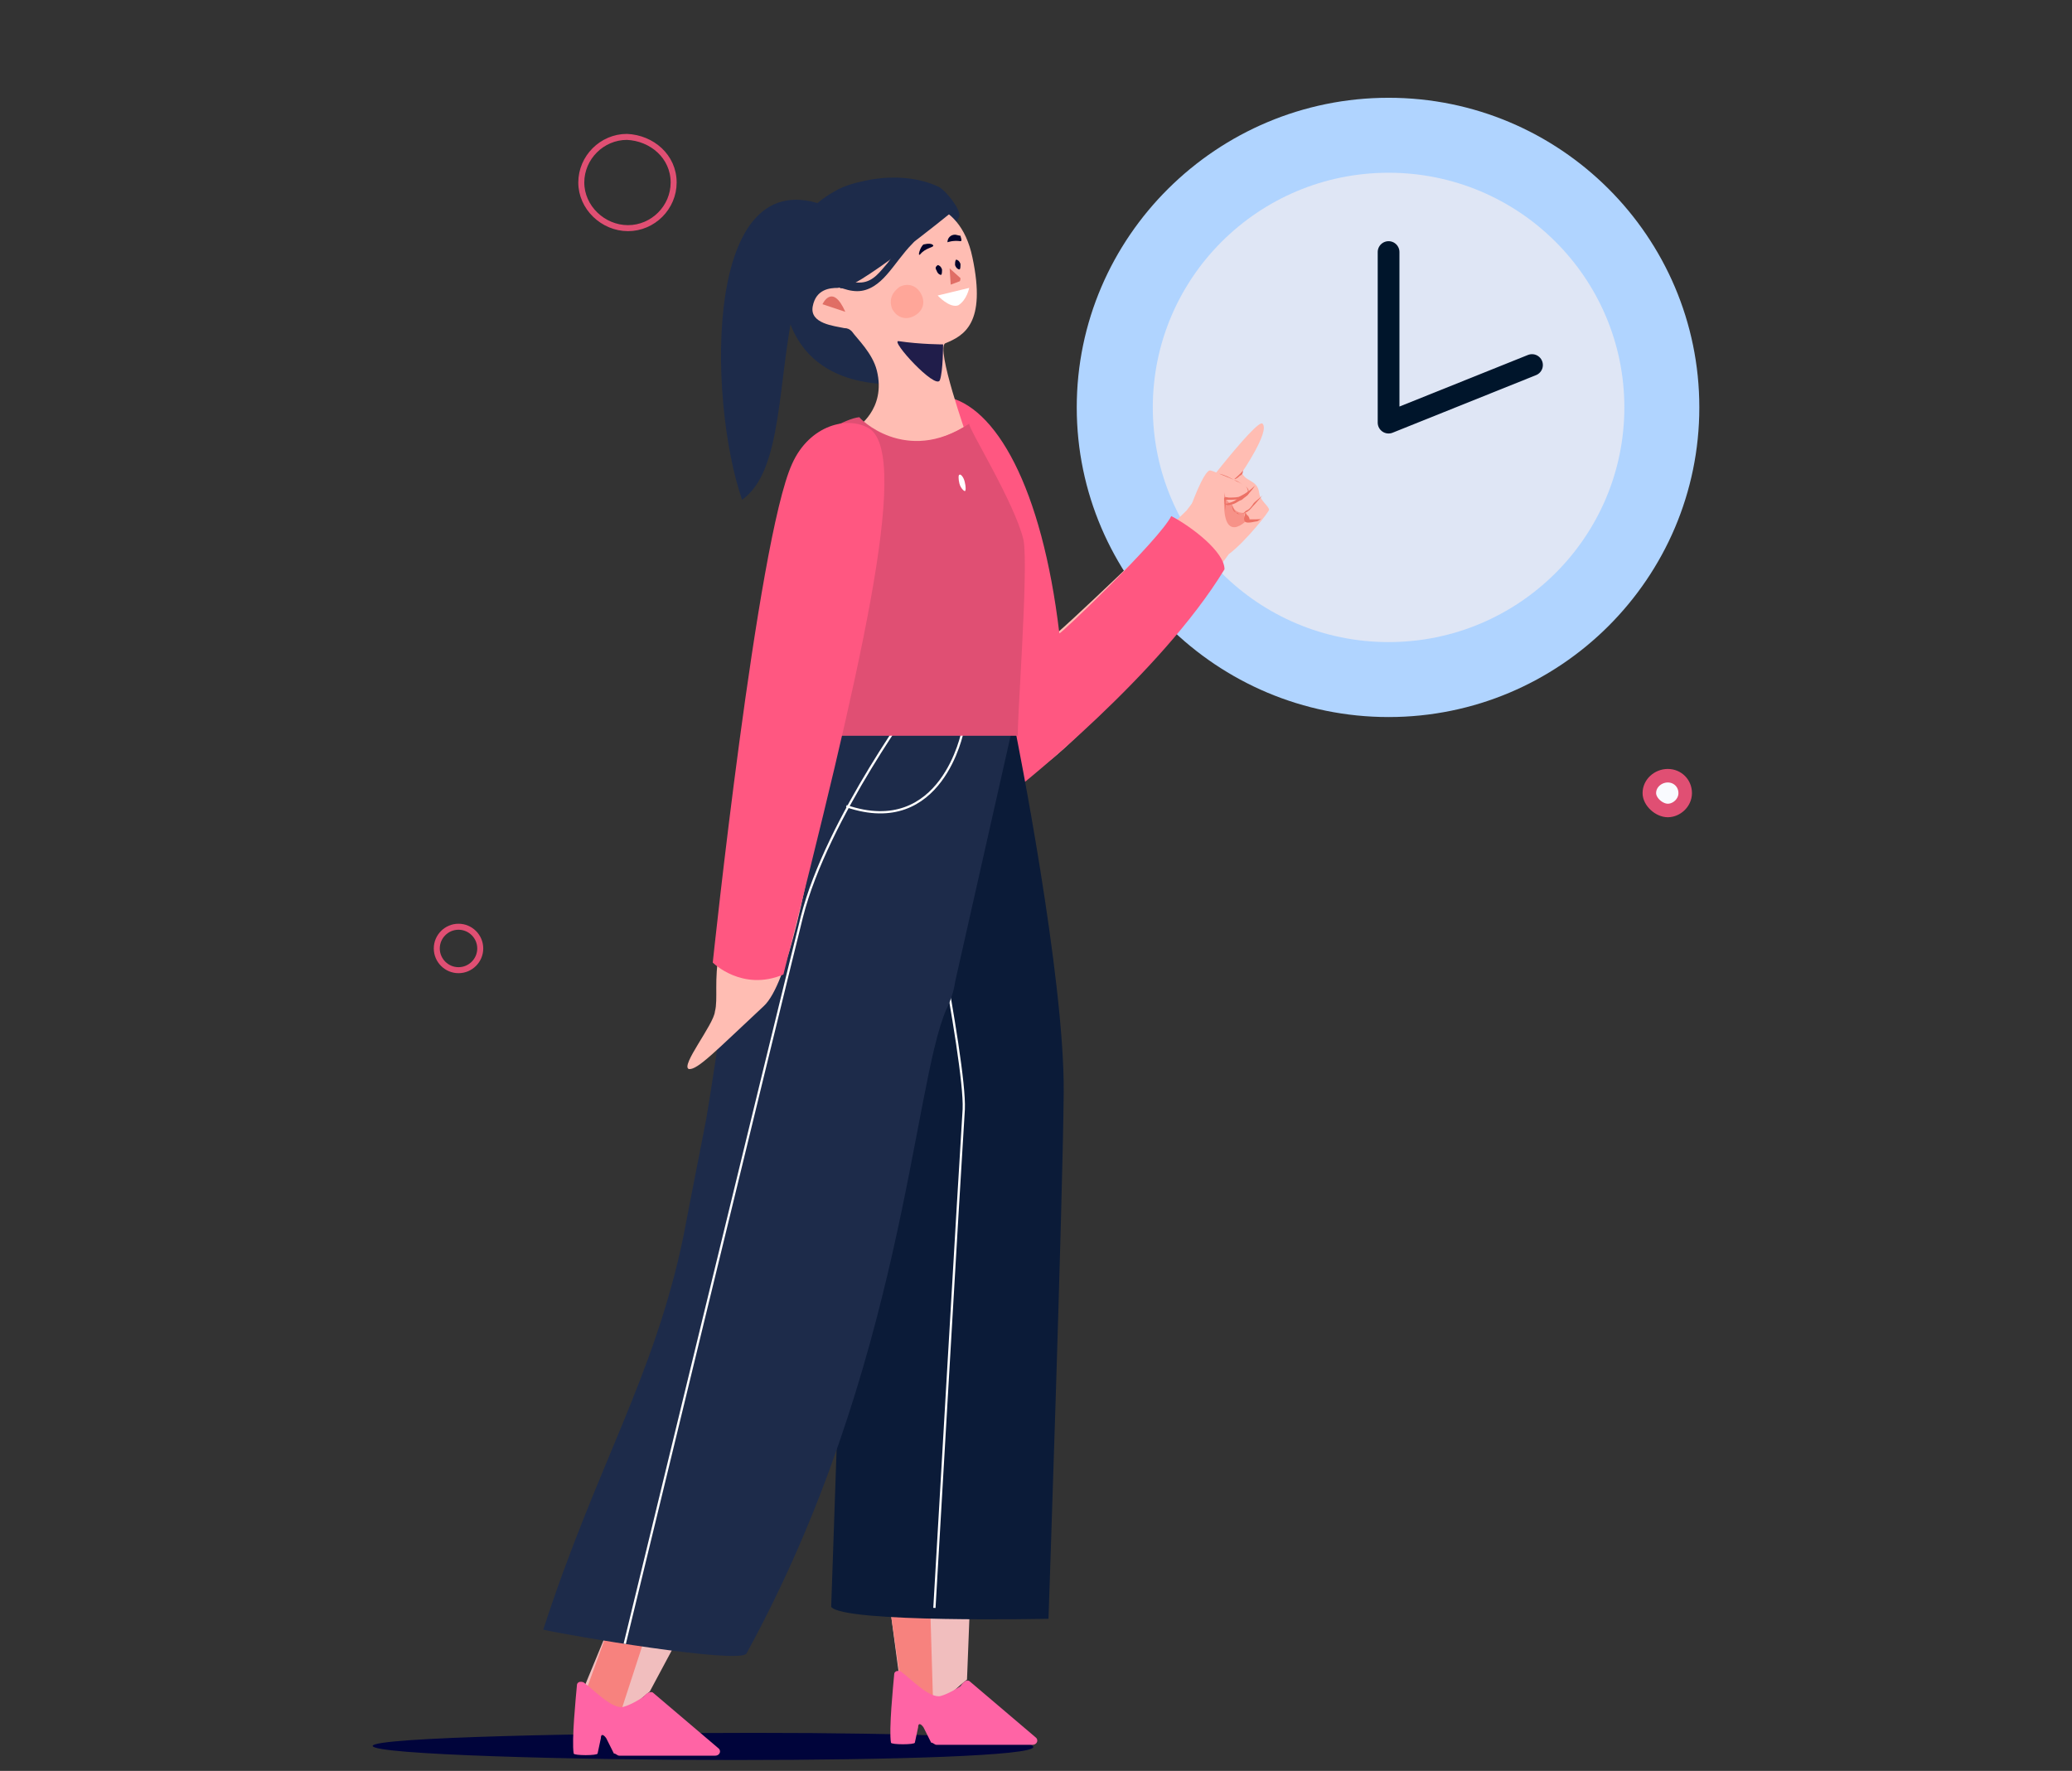 <?xml version="1.0" encoding="utf-8"?>
<!-- Generator: Adobe Illustrator 22.0.1, SVG Export Plug-In . SVG Version: 6.00 Build 0)  -->
<svg version="1.1" id="Слой_1" xmlns="http://www.w3.org/2000/svg" xmlns:xlink="http://www.w3.org/1999/xlink" x="0px" y="0px"
	 viewBox="0 0 190.7 163" style="enable-background:new 0 0 190.7 163;" xml:space="preserve">
<rect x="0" y="0" width="190.7" height="163" fill="#333333" stroke="none"/>
<style type="text/css">
	.st0{fill:#B0D4FF;}
	.st1{fill:#DFE6F5;}
	.st2{fill:none;stroke:#00152B;stroke-width:2;stroke-linecap:round;stroke-linejoin:round;stroke-miterlimit:10;}
	.st3{fill:#00043B;}
	.st4{fill:#FFBDB3;}
	.st5{fill:#F79288;}
	.st6{fill:#EC7165;}
	.st7{fill:#FF5781;}
	.st8{fill:#1D2B4A;}
	.st9{fill:#201D4A;}
	.st10{fill:#F1BEBE;}
	.st11{fill:#F7827E;}
	.st12{fill:#FF64A5;}
	.st13{fill:#0B1B38;}
	.st14{fill:none;stroke:#FFFFFF;stroke-width:0.207;stroke-miterlimit:10;}
	.st15{fill:#E04F73;}
	.st16{fill:#FFFFFF;}
	.st17{fill:#E06E65;}
	.st18{fill:#02042B;}
	.st19{fill:#FFA699;}
	.st20{fill:none;stroke:#E04F73;stroke-width:0.552;stroke-miterlimit:10;}
	.st21{fill:#F9FAFE;stroke:#E04F73;stroke-width:1.245;stroke-miterlimit:10;}
</style>
<g>
	<path class="st0" d="M127.8,66c15.8,0,28.6-12.8,28.6-28.5c0-15.7-12.8-28.5-28.6-28.5C112,9,99.1,21.8,99.1,37.5
		C99.1,53.2,112,66,127.8,66z"/>
	<path class="st1" d="M127.8,59.1c12,0,21.7-9.7,21.7-21.6c0-11.9-9.7-21.6-21.7-21.6c-12,0-21.7,9.7-21.7,21.6
		C106.1,49.4,115.8,59.1,127.8,59.1z"/>
	<path class="st2" d="M127.8,23.2v15.7l13.2-5.3"/>
	<path class="st3" d="M34.3,160.7c0-0.8,20.4-1.2,35.1-1.2s25.7,0.4,25.7,1.3c0,0.8-12.7,1.2-27.5,1.2S34.3,161.5,34.3,160.7z"/>
	<path class="st4" d="M113.1,51c0,0-17,23.5-21,20.7c0,0-4.5-3.2-2.3-16.3c0-1.3,0-2.1,0-2.4c0,0-9-9.8-8.1-12.5
		c2-5.8,5-1.8,5.2-1.8c6.5-1.6,8,12.5,9.8,20c0.1,0.3,12.5-11.7,12.5-11.7s6.5-8.6,7-8c0.7,0.7-1.9,4.5-1.9,4.5s0.1,0.4,0.7,0.7
		c0.5,0.3,0.8,0.5,0.9,1.2c0.1,0.7,0.8,1.1,0.9,1.5C116.9,47,114.6,49.9,113.1,51z"/>
	<path class="st4" d="M109.5,46.9c0,0,1.3-3.7,1.9-3.6c0.5,0.1,2.9,1.2,2.9,2.1c0,0.9-2.1,0.1-2.1,0.1s0.4,2.1-0.7,2.4
		C110.4,48.1,109.5,46.9,109.5,46.9z"/>
	<path class="st5" d="M112.7,45.3c0,0,0,0.9,0.7,1.1c0,0,0.1,0.9,1.2,0.8c0,0-0.3,0.4,0.3,0.5C114.9,47.8,112.3,50.6,112.7,45.3z"/>
	<path class="st6" d="M112.2,43.6c0.5,0.1,1.1,0.4,1.6,0.7c0.3,0.1,0.5,0.3,0.8,0.4c0.1,0.1,0.3,0.3,0.3,0.4c0.1,0.3,0,0.4-0.1,0.5
		c-0.5,0.4-1.2,0.4-1.7,0.4c-0.1,0-0.3,0-0.3,0s0,0.1,0,0.3V47l-0.1-0.8c0-0.1-0.1-0.3,0-0.4c0.1-0.1,0.3,0,0.4,0
		c0.5,0,1.2,0,1.6-0.4c0.3-0.1,0.1-0.5-0.1-0.7c-0.3-0.1-0.5-0.3-0.7-0.4L112.2,43.6z"/>
	<path class="st6" d="M114.4,43.3c0,0.3-0.1,0.4-0.3,0.5c-0.1,0.1-0.3,0.3-0.5,0.3C113.8,43.9,114.2,43.6,114.4,43.3z"/>
	<path class="st6" d="M115.5,44.7c-0.3,0.5-0.7,0.9-1.2,1.3c-0.3,0.1-0.5,0.3-0.8,0.4c-0.1,0-0.3,0.1-0.5,0.1
		c-0.1,0-0.3-0.1-0.4-0.3c0.1,0.3,0.5,0.1,0.8,0c0.3-0.1,0.5-0.3,0.7-0.5C114.7,45.4,115.1,45.1,115.5,44.7z"/>
	<path class="st6" d="M113.4,46.5c0.1,0.3,0.3,0.7,0.5,0.8c0.3,0.1,0.5,0,0.8-0.3c0.3-0.1,0.5-0.4,0.7-0.7c0.3-0.3,0.5-0.4,0.8-0.7
		l-0.7,0.8c-0.3,0.3-0.4,0.5-0.7,0.7c-0.3,0.1-0.7,0.4-0.9,0.1C113.5,47.2,113.4,46.8,113.4,46.5z"/>
	<path class="st6" d="M114.6,47c0,0.1,0.1,0.4,0.3,0.5c0,0.1,0.1,0.1,0.1,0.3h0.1c0.1,0,0.3,0,0.5,0c0.3,0,0.4,0,0.5-0.1
		c-0.1,0.1-0.3,0.3-0.5,0.3c-0.1,0-0.4,0.1-0.7,0.1c-0.3,0-0.4-0.1-0.4-0.4C114.6,47.4,114.6,47.3,114.6,47z"/>
	<path class="st7" d="M87,36.5c-2.4-0.3-5.2,2.2-5,6.1c0.3,7.8,11.8,29.8,11.8,29.8s13-10.3,18.9-20c0-1.6-3-3.9-4.9-4.9
		c-1.1,2.2-10.2,10.9-10.3,10.8C95.9,44.8,91.6,37.3,87,36.5z"/>
	<path class="st8" d="M81.4,32.2c0.7-0.4,1.3-0.3,1.3-0.3l5.6-12c0.1-0.7-1.3-2.4-1.9-2.7c-1.9-0.9-4.1-1-6.1-0.7
		c-1,0.2-2.1,0.4-3.1,0.9c-0.9,0.5-5.1,2.5-5.1,8.6c0,0-0.8,10.9,13,9.2"/>
	<path class="st4" d="M77.4,26.2c0,0.1-0.1,0.3-0.3,0.3c-0.7,0-2,0.1-2.3,1.7c-0.3,1.6,2,1.8,2.9,2c0.3,0,0.5,0.1,0.7,0.3
		c0.5,0.7,1.9,2,2.3,3.6c0.9,3.6-1.9,5.3-1.9,5.3S86.2,42,89,40.2c0,0-2.9-8.2-2-8.6c1.7-0.7,3.8-1.8,2.5-7.9c-1.2-5.8-6-5.3-7-5.1
		C81.5,18.7,77.2,19.1,77.4,26.2z"/>
	<path class="st9" d="M86.8,31.7c0,0-2.1,0-4.1-0.3c-0.8-0.1,3.4,4.5,3.8,3.6C86.8,34.2,86.8,31.7,86.8,31.7z"/>
	<path class="st10" d="M81.8,147.1l1,7.5c0,0,1.7,4.9,3.2,3c1.5-1.9,3-3,3-3l0.3-7.7L81.8,147.1z"/>
	<path class="st11" d="M85.6,147.4l0.3,10.1c0,0-4.6,0.7-3-2.6l-1-7L85.6,147.4z"/>
	<path class="st12" d="M89.3,154.8l6,5.1c0.3,0.2,0.2,0.7-0.3,0.7h-8.8c-0.2,0-0.3-0.2-0.5-0.2l-0.7-1.4c-0.2-0.3-0.5-0.5-0.5,0
		l-0.3,1.4c0,0.2-2.2,0.2-2.2,0c-0.2-1.2,0.2-5.2,0.3-6.3c0-0.2,0.2-0.3,0.3-0.3c0.2,0,0.3,0,0.5,0.2c0.7,0.5,2.5,2.4,3.5,2.1
		c0.7-0.2,1.5-0.7,1.8-0.9C88.8,154.6,89.1,154.6,89.3,154.8z"/>
	<path class="st10" d="M57.6,146l-4,9.7c0,0,1.7,4.9,3.2,3c1.5-1.9,3-3,3-3l5.3-9.9L57.6,146z"/>
	<path class="st11" d="M60.8,146.3l-4,12.3c0,0-4.6,0.7-3-2.6l3.3-9.1L60.8,146.3z"/>
	<path class="st12" d="M60.1,155.8l6,5.1c0.3,0.2,0.2,0.7-0.3,0.7H57c-0.2,0-0.3-0.2-0.5-0.2l-0.7-1.4c-0.2-0.3-0.5-0.5-0.5,0
		l-0.3,1.4c0,0.2-2.2,0.2-2.2,0c-0.2-1.2,0.2-5.2,0.3-6.3c0-0.2,0.2-0.3,0.3-0.3c0.2,0,0.3,0,0.5,0.2c0.7,0.5,2.5,2.4,3.5,2.1
		c0.7-0.2,1.5-0.7,1.8-0.9C59.6,155.7,60,155.7,60.1,155.8z"/>
	<path class="st13" d="M78.6,86.8c0,0,5.7-14.1,8.9-19.4c1.5-2.4,6-4.1,6,0.1c0,0,4.5,22.4,4.4,33.1c-0.1,10.5-1.4,48.4-1.4,48.4
		s-18.9,0.4-20-1.1L78.6,86.8z"/>
	<path class="st14" d="M84.3,75.6c0,0,4.6,22,4.4,26.5C88.4,106.6,86,148,86,148"/>
	<path class="st8" d="M93.2,66.9c-1.2-5-12.1-3.7-15.9-0.3c-2.7,2.4-7.2,9.5-8.6,15.3c-1.7,6.7-2.5,14-3.7,21.1
		c-0.3,1.6-1.5,7.6-2.1,10.8c-2.7,13-8,21.1-12.9,36.2c2.1,0.5,18,3.2,18.7,2.2C83.1,125.9,84,100,87.1,92.9
		c0.4-0.8,0.7-1.7,0.8-2.5L93.2,66.9z"/>
	<path class="st14" d="M84.7,63.8c0,0-8.6,11.5-10.9,20.6c-2.3,9.2-16.3,66.9-16.3,66.9"/>
	<path class="st14" d="M88.6,67.3c0,0-1.9,9.9-10.7,6.9"/>
	<path class="st7" d="M89.2,39c-0.1,0.4,3.7,7.3,4.5,10.7c0.5,2.6,0,17.9,0,18c0,0-3.3,0-18.8,0c0.1-3.7-1.6-23.1,0-27.4
		c0,0,2.4-1.1,3.7-1.2C78.6,39.1,83.3,42.9,89.2,39z"/>
	<path class="st8" d="M87.5,19.6c0,0-9.2,7.5-10.2,6.9C74.5,24.9,78.1,13,87.5,19.6z"/>
	<path class="st8" d="M76.8,19.3c0,0-2.3,3-3.6,8.3c-1.7,7.5-1.1,15.7-4.9,18.4C65.1,36.8,64.6,13.5,76.8,19.3z"/>
	<path class="st8" d="M86.3,19.2c-1.7,1.5-3.3,3.2-4.6,5c-0.7,0.8-1.3,1.7-2.4,1.8c-1.2,0.1-2.4-0.5-3.4-1.2
		c-0.4-0.3-0.8,0.4-0.4,0.7c1.1,0.7,2.3,1.3,3.4,1.3c1.1,0,2-0.7,2.7-1.5c0.8-0.9,1.5-2,2.4-2.9c0.9-1.1,1.9-2,2.9-2.8
		C87.2,19.5,86.7,18.9,86.3,19.2z"/>
	<path class="st15" d="M89.2,39c-0.1,0.4,4.2,7.3,5,10.7c0.5,2.6-0.7,17.9-0.5,18c0,0-3.3,0-18.7,0c0.1-3.7-1.6-23.1,0-27.4
		c0,0,2.8-1.8,4.1-1.9C79,38.4,83.3,42.9,89.2,39z"/>
	<path class="st16" d="M88.8,44.4c0.1,0.4,0.1,0.8,0,0.8c-0.1,0-0.4-0.3-0.5-0.7c-0.1-0.4-0.1-0.8,0-0.8
		C88.4,43.6,88.7,43.9,88.8,44.4z"/>
	<path class="st17" d="M75.7,28c0,0,0.9-2,2.1,0.7L75.7,28z"/>
	<path class="st16" d="M89.2,26.5l-2.9,0.7c0,0,1.1,1.2,1.9,0.9C89,27.6,89.2,26.5,89.2,26.5z"/>
	<path class="st17" d="M87.4,24.7l0.1,1.5l0.8-0.3c0.1,0,0.1-0.3,0.1-0.3L87.4,24.7z"/>
	<path class="st18" d="M84.7,23.4c-0.3,0.3,0-0.7,0.3-0.9c0.4-0.1,0.8-0.1,0.9,0.1C85.9,22.8,85.2,22.8,84.7,23.4z"/>
	<path class="st18" d="M88.4,22.2c-0.7-0.1-1.2,0.1-1.2,0.1c0-0.4,0.3-0.7,0.7-0.7c0.1,0,0.4,0.1,0.5,0.1
		C88.4,21.8,88.6,22.2,88.4,22.2z"/>
	<path class="st18" d="M86.2,24.9c0.1,0.3,0.3,0.4,0.4,0.4c0.1,0,0.1-0.3,0.1-0.5c-0.1-0.3-0.3-0.4-0.4-0.4
		C86.2,24.5,86,24.6,86.2,24.9z"/>
	<path class="st18" d="M87.9,24.4c0.1,0.3,0.3,0.4,0.4,0.4c0.1,0,0.1-0.3,0.1-0.5c-0.1-0.3-0.3-0.4-0.4-0.4
		C87.9,24,87.9,24.2,87.9,24.4z"/>
	<path class="st19" d="M82.1,28.4c0.4,0.8,1.2,1.1,2,0.7c0.8-0.4,1.1-1.2,0.7-2c-0.4-0.8-1.2-1.1-2-0.7
		C82.1,26.9,81.8,27.6,82.1,28.4z"/>
	<path class="st4" d="M78,54.5c0,0-3.3,34-7.7,38.1c-4.4,4.1-6.1,5.9-6.9,5.8c-0.8-0.3,2.3-4.1,2.4-5.3c0.3-1.1-0.1-3,0.4-5.4
		c0.5-2.4,5.3-33.2,5.3-33.2H78z"/>
	<path class="st7" d="M80.1,39.5c-2-1.3-5.6-0.4-7.2,3.2c-3.2,7-7.3,45.9-7.3,45.9s2.7,2.7,6.5,1.1C79.1,62.1,83.8,42.3,80.1,39.5z"
		/>
	<path class="st20" d="M42.2,89.3c1.1,0,2-0.9,2-2c0-1.1-0.9-2-2-2s-2,0.9-2,2C40.2,88.4,41.1,89.3,42.2,89.3z"/>
	<path class="st20" d="M62,16.8c0,2.3-1.9,4.2-4.2,4.2c-2.3,0-4.3-1.9-4.3-4.2s1.9-4.2,4.2-4.2C60,12.7,62,14.4,62,16.8z"/>
	<path class="st21" d="M155.1,73c0,0.9-0.8,1.6-1.6,1.6s-1.7-0.8-1.7-1.6c0-0.9,0.8-1.6,1.7-1.6S155.1,72.1,155.1,73z"/>
</g>
</svg>

